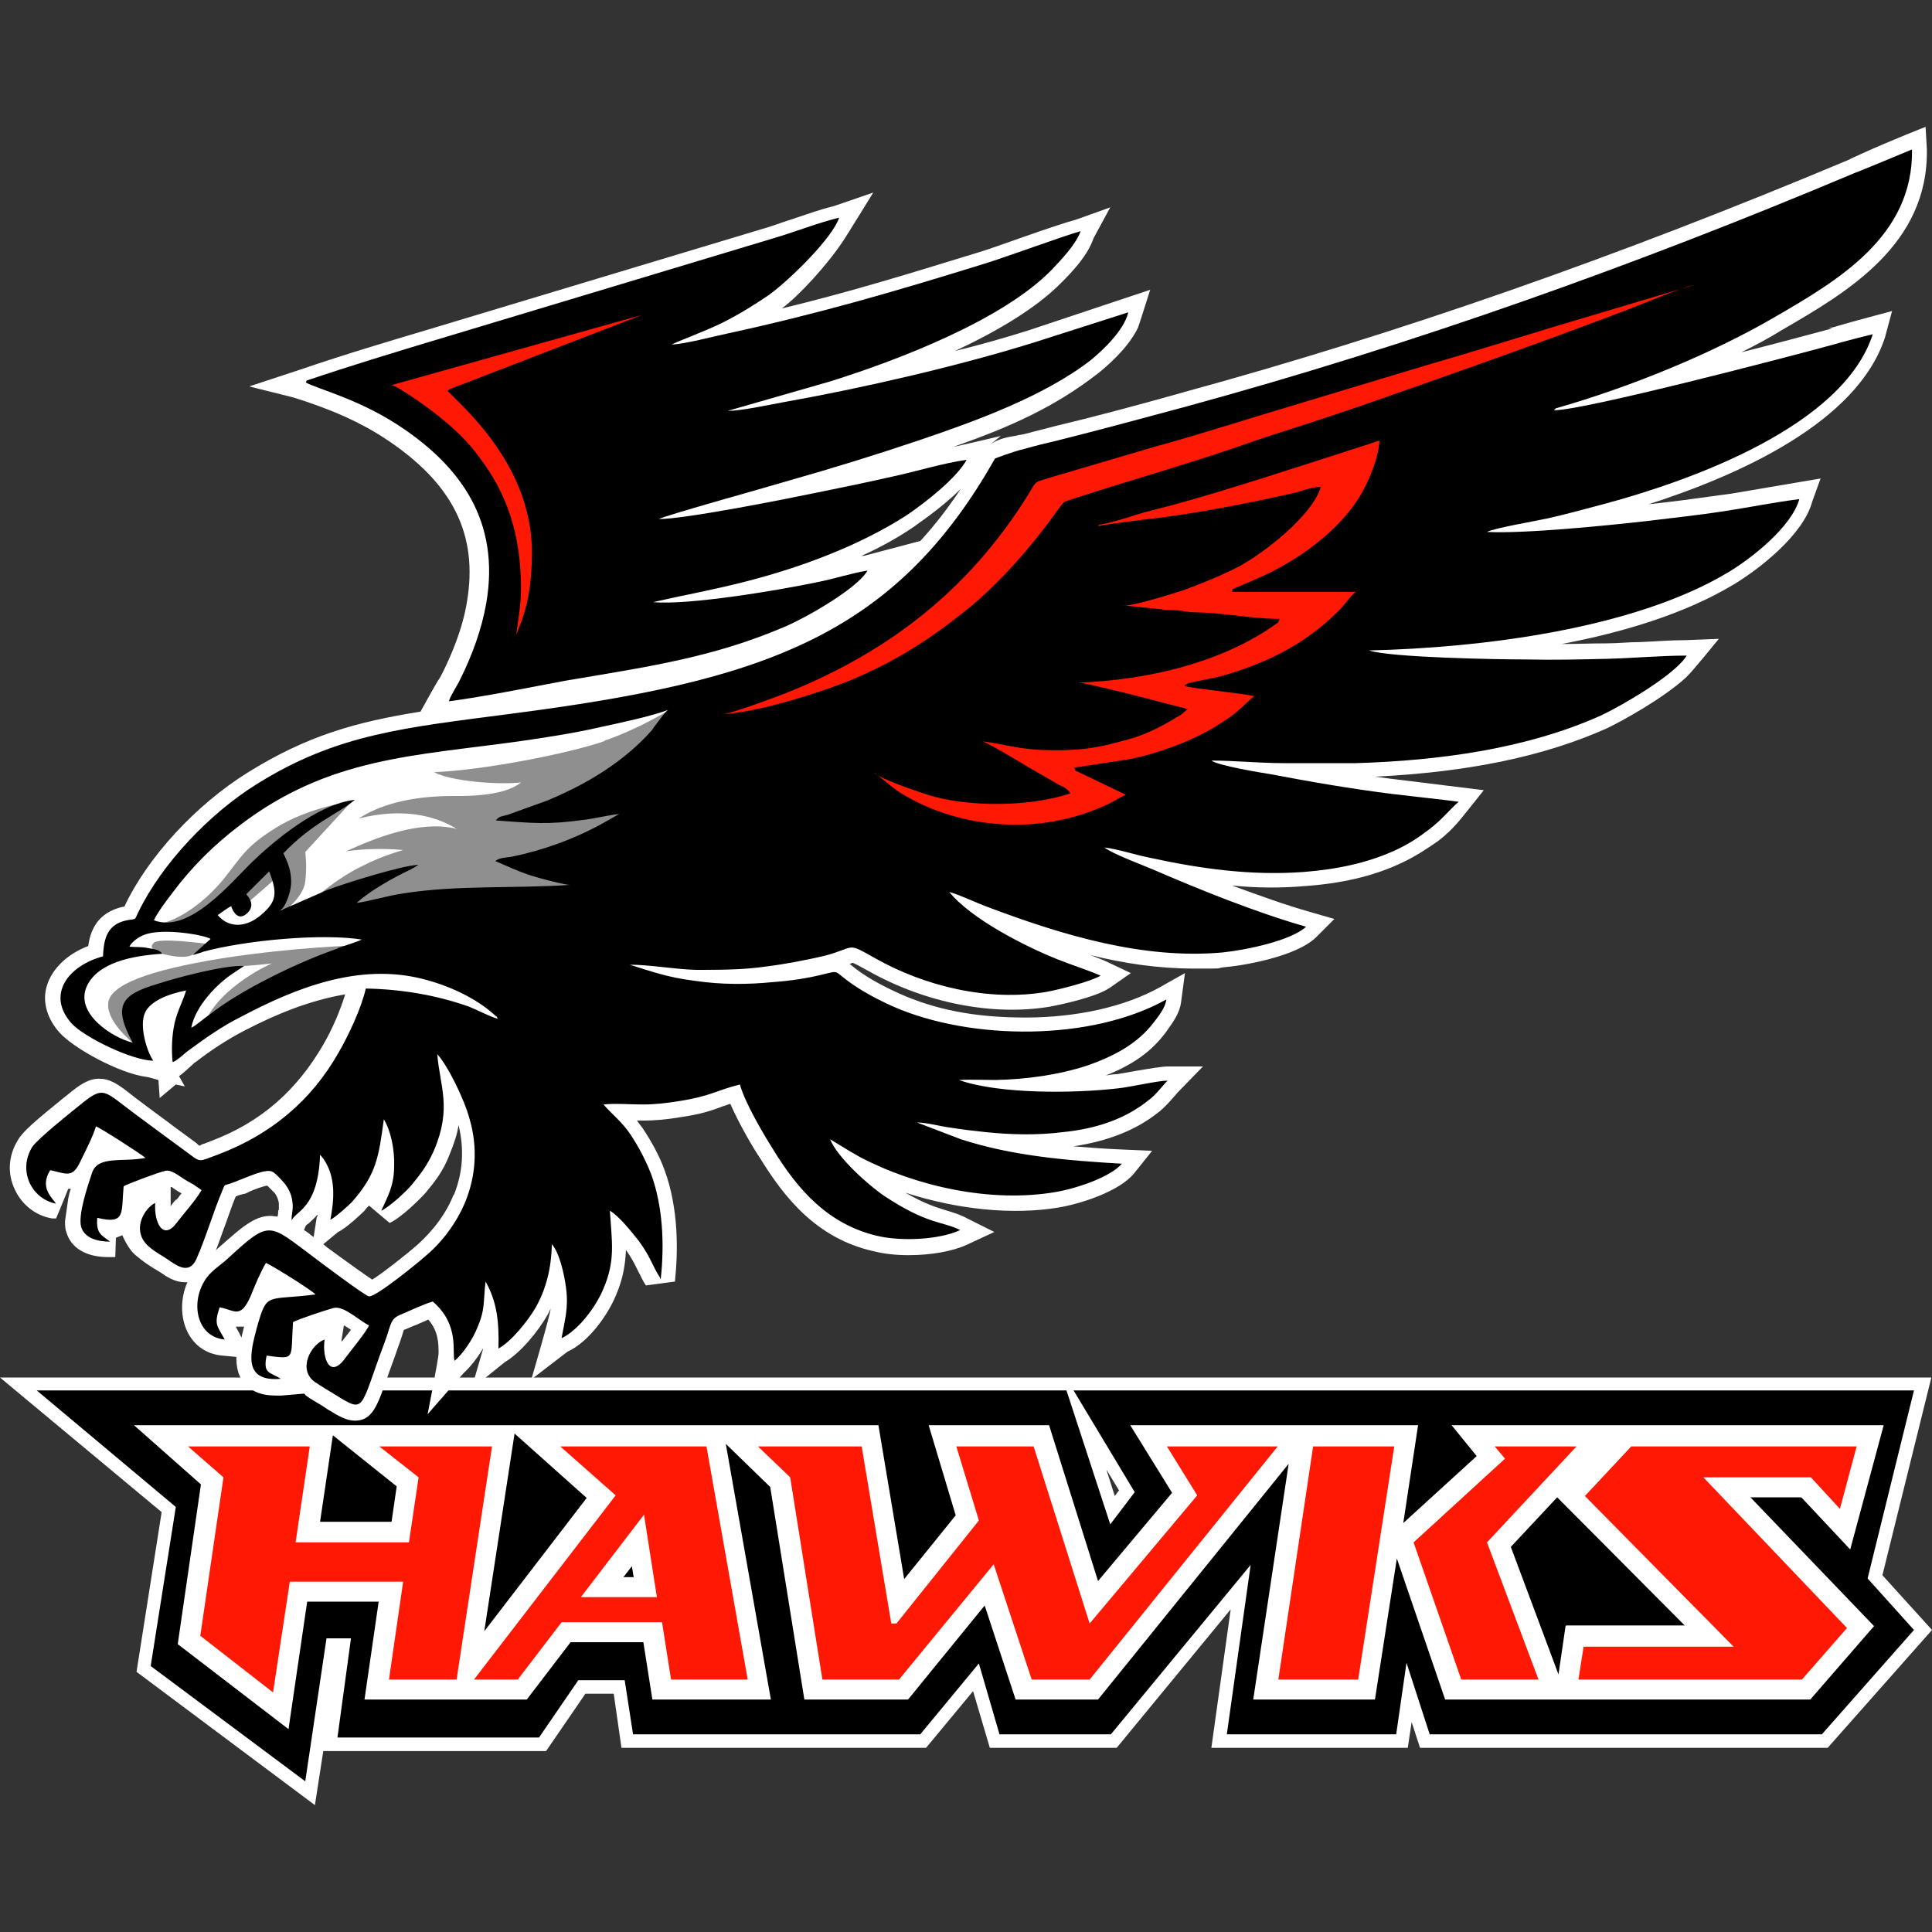 <?xml version="1.0" encoding="UTF-8"?>
<svg xmlns="http://www.w3.org/2000/svg" version="1.1" viewBox="0 0 300 300">
  <rect x="0" y="0" width="300" height="300" fill="#333333" stroke="none"/>
  <defs>
    <style>
      .cls-1, .cls-2 {
        fill: #ff1803;
      }

      .cls-1, .cls-3 {
        fill-rule: evenodd;
      }

      .cls-4 {
        fill: #8f8f8f;
      }

      .cls-5 {
        fill: #fff;
      }
    </style>
  </defs>
  <!-- Generator: Adobe Illustrator 28.7.1, SVG Export Plug-In . SVG Version: 1.2.0 Build 142)  -->
  <g>
    <g id="Layer_1">
      <g id="Layer_2">
        <g>
          <path class="cls-5" d="M292.3,244.6l7.6-30.7H0l25.1,20.9-3.9,24.8,27.7,20.7,1.3-8.4h34.6l6.1-8.9h4.4l1.2,8.4h47.3l7.3-8.8,2.6,8.8h19.7l17.7-21.5-3,21.5h30.5l.6-4,1.3,4h63.3l16.2-18.3-7.7-8.5h0ZM173.7,231.5l-.6.8-1.3-4.1,2,3.3h-.1Z"/>
          <polygon points="297.2 215.9 260.5 215.9 250.4 215.9 224.5 215.9 217.6 215.9 212.7 215.9 198 215.9 166.7 215.9 176.2 231.7 172.4 236.7 165.6 215.9 115.3 215.9 100.7 215.9 84.4 215.9 69 215.9 5.7 215.9 27.3 234 23.4 258.7 47.4 276.6 50.7 254.4 54.5 254.4 52.4 269.8 59.6 269.8 76.8 269.8 83.7 269.8 89.8 260.9 97 260.9 98.3 269.3 121.9 269.3 124.1 269.3 142.9 269.3 152 258.3 155.2 269.3 172.5 269.3 194.2 243 190.5 269.3 216.8 269.3 218.4 258.2 222 269.3 237.1 269.3 248.8 269.3 282.9 269.3 297.2 253.1 290 245.1 297.2 215.9"/>
          <path class="cls-5" d="M279.8,232.6l7.5,8,5.2-19.3h-67.1l3.9,4.8-11.4,10.4,2.3-15.2h-44.7l6.5,10.5-11.5,13.7-7.6-24.2h-18.7l4.2,14-8,9.9-4-23.9H20.8l10.4,9.2-3.6,24.8,17.2,13.2,2.9-19.8h11.1l-2.2,15.2h25.2l6.8-8.9h11.3l1.4,8.9h18.4l-7-39.7,6.9,6.7,5.3,33h16.1l11.9-14.6,4.8,14.6h12.8l29.6-36.6-5.5,36.6h18.9l3.4-21.9,7.5,21.9h56.7l9.9-11.4-19.2-20h7.8l.2.1ZM98.1,243.1l.3,1.8h-1.6l1.4-1.8h-.1ZM79.9,222.6l11.2,10-15.9,20.7s4.7-30.7,4.7-30.7ZM51.6,222.8l10,8-.8,5.5h-11.1l2-13.5h-.1ZM243.1,252.5l-1.1,7.5-7.4-19.8,7.2-7.7,19.8,19.9h-18.4l-.1.1Z"/>
          <g>
            <polygon class="cls-2" points="58.9 224.6 65 229.4 63.5 239.5 45.9 239.5 48.1 224.6 29.2 224.6 34.7 229.4 31.1 254 42.4 262.8 45 245.6 62.6 245.6 60.4 260.8 70.9 260.8 76.4 224.6 58.9 224.6"/>
            <path class="cls-2" d="M87,224.6l8.6,7.6-22,28.6h6.8l6.8-8.9h15.6l1.4,8.9h11.9l-6.4-36.2h-22.7ZM90.2,248l9.8-12.8,2,12.8h-11.9.1Z"/>
            <polygon class="cls-2" points="185.9 232.2 169.2 252.1 160.5 224.6 148.5 224.6 152 236.1 139.2 252.1 138.4 252.1 133.8 224.6 117.7 224.6 122.7 229.4 127.7 260.8 139.6 260.8 154.3 242.9 160.2 260.8 169.2 260.8 198.4 224.6 181.2 224.6 185.9 232.2"/>
            <polygon class="cls-2" points="198.5 260.8 210.9 260.8 216.5 224.6 203.9 224.6 198.5 260.8"/>
            <polygon class="cls-2" points="232.1 224.6 233.7 226.5 219.5 239.5 226.9 260.8 238.9 260.8 230.9 239.5 244.8 224.6 232.1 224.6"/>
            <polygon class="cls-2" points="281.2 229.4 285.7 234.3 288.3 224.6 253.3 224.6 246.1 232.3 269.2 255.7 245.9 255.7 245.1 260.8 279.8 260.8 286.8 252.8 264.5 229.4 281.2 229.4"/>
          </g>
          <path class="cls-5" d="M284.5,51c-3.4.9-8.5,2.3-14.1,3.7,2.2-1.1,4.3-2.2,6.2-3.4,10.2-5.9,22.9-13.3,22.6-28.2l-.2-3.4s-4.9,1.9-10,4.2c-.8.4-1.6.7-1.9.9-36.2,15.2-70,27-103.3,36.1l-1.4.4c-6.1,1.7-12.4,3.4-18.7,4.9l-2.3.6c-.9.2-1.8.5-2.8.7-.4,0-.8.2-1.1.2-1.2.2-2.7.5-3.8,1.4l1.7-1.4s-5.9,1.4-7.4,1.7c8.9-3.1,15.8-6.2,22.6-11.5,1.1-.9,4.5-3.7,6.1-7,.2-.5,1.9-5.9,1.9-5.9l-18.9,6.3c-3.5,1.1-7.3,2.2-11.4,3.2,6.4-3,12.6-6.6,16.6-10.7,1.5-1.5,4-4.1,4.9-6.8l2.6-4.8-5.3,1.9c-1.5.4-4.8,1.5-8.2,2.7-2.6.9-5.3,1.9-7,2.4-11.7,3.6-20.2,6.2-30.5,8.7h0c2.7-2,7.1-6.8,9.6-10.6.6-.9,4.6-7.4,4.6-7.4l-6.1,2.1c-2.1.5-4.3,1.3-6.4,2-1.3.4-2.6.9-3.9,1.3l-51.8,15.6c-6.7,2-13.8,4.1-20.8,6.5l-7.9,2.6s2.7.7,5.6,1.4c2.1.5,3.9,1.2,4.5,1.4,2.8,1,6.9,2.6,11,5.3,10.5,6.9,14.5,14.9,12.7,25.4-.7,4.3-2.5,8.4-3.8,11-.2.4-.4.8-.7,1.2-.5.8-2.7,4.8-2.7,4.8-10,1.6-17.6,3.7-26.9,9.5-8,5-15.5,13.1-19.1,20.8h-.2c-4.1.9-5.1,3.9-5.4,6.1-3.2,1.2-5.6,3.5-6.4,6.1-.8,2.5,0,5.2,2,7.4,2.2,2.4,9.1,6.2,13.3,6.8.3,0,2,.5,2,.5l.2,2.8,2.5-2.1,1.4.3-.9-1.6c.6-.4,1.2-1,2-1.7.2-.2.4-.4.6-.5,2.2-1.7,4.7-3.4,7.8-5,4.5-2.3,9.6-4.5,15.4-5.5-.8,2.6-2,5.4-3.4,7.8-4.1,7.1-9.7,12.1-17.5,15l-1,.4c-.2,0-.5.2-.7.3-.1,0-.3-.2-.5-.4l-3.4-2.5c-1.7-1.3-3.4-2.5-5.1-3.8-.7-.5-1.2-.9-1.7-1.3-1.9-1.5-3.2-2.4-4.9-2.4s-3.1,1-4.8,2.4l-1,.8c-3.8,3.1-6.1,5-6.8,6.3-1.5,2.4-1.7,5.2-.5,7.7,1.1,2.4,3.3,4.1,5.8,4.5h.6c0,.1,1.9-4.6,1.9-4.6h.4c-.2.5-.3,1-.4,1.5l-.5,3.5c0,.6,0,1.2.2,1.7.7,2.5,3.1,3.9,6.5,3.9h1.1l.1-3,1-.4s.9,2.3,2.3,3.3c.8.7,1.7,1.3,2.5,1.8l1,.6c1,.7,2.3,1.6,3.9,1.6s.3,0,.4,0c-1.1,2.5-1.1,5.4,0,7.7,1.1,2.2,3,3.5,5.5,3.7l2.1.2c0,1.4.2,2.8,1.1,3.9,1.1,1.4,2.7,2.1,5,2.1s.6,0,.9,0l3.5-.3c.1,0,.2.2.3.3.8.6,1.6,1,2.4,1.5l.9.6c1.8,1.1,3,1.8,4.3,1.8,2.7,0,3.5-2.3,5-6.6.4-1.2,1-2.7,1.6-4.5.3-.8.5-1.4.7-2,.1-.4.3-.9.3-1l.3-.1c.5-.2,1.1-.5,1.7-.7.6-.3,1.2-.5,1.8-.8,1.6,1.8,1.6,3.8,1.6,5.2,0,.9-1.7,9.5-1.7,9.5l5.6-6.4c1-.9,2.1-2.3,3-3.8v.1l-1.8,6.2,5.2-4.2c2.4-1.4,5.2-4.8,6.6-7.3.2-.3.3-.6.5-1,0,.8-3,11-3,11l5.6-4.3c3.3-1.5,6.3-5.7,7.6-8.9,1.1-2.6,1.4-4.8,1.5-6.9,1,1.4,1.4,2.3,1.9,3.3.4.7.7,1.5,1.2,2.2l4.5-.6c.5-4.6.6-11.3-1.6-17.3-.8-2.2-2-4.4-3.4-6.5-.3-.4-.6-.8-.9-1.2h.9c2.1,0,3.9-.2,5.7-.5,3.5-.5,5.1-1.1,6.7-1.7.4-.1.8-.3,1.2-.4,1.4,3.2,3.7,7.1,4.6,8.4,3.7,6,8.7,12.5,17.7,14.5,1.6.4,3.4.6,5.4.6,3.5,0,6.8-.6,9-1.6l4.3-2-4.2-2.1c-1.1-.6-2.1-.9-3.1-1.2-1.6-.5-3.4-1-6.5-2.8,8,2.6,16.6,3.5,23.8,2.3,3.5-.6,9.4-2.5,11.7-5.3l2.8-3.5-4.5-.2c-2.7-.1-5.2-.3-7.7-.5,5.3-.8,9.7-2.5,13.2-5.3.9-.7,1.7-1.6,2.3-2.3.3-.3.5-.6.8-.9l3.8-3.9h-5.4c-1,0-2.7.3-5.1.7-1.1.2-2.2.4-2.9.5-.6,0-1.1.1-1.7.2,4.3-1.7,7.2-3.8,9.4-6.8,1-1.4,2.1-2.9,2.3-4.6l.6-4.5-3.9,2.2c-5.4,3-12.8,4.7-20.9,4.7s-14.1-1.3-19.5-3.7c-3.1-1.4-5.6-2.8-7.6-4.5,0,0-.1,0-.2-.1.2,0,.4-.2.4-.2.3,0,1.3.6,2.6,1.3,8.9,5,19.4,7,28.2,5.5,1.1-.2,7-1.4,9.2-2.9l3.3-2.3-3.6-1.7c-.8-.4-1.7-.7-2.7-1.1,5.2,1.3,10.6,2.1,16.1,2.1s3.1,0,4.6-.2c2.7-.2,11.3-1.6,14.4-4.7l2.8-2.8-3.8-1.1c-3.9-1.1-8-2.6-12.1-4.1,3.9.4,7.6.4,11.2.1,5.7-.4,10.6-1.5,14.9-3.5,2.4-1.1,4-2.2,5.9-3.5,1.3-1,2.2-1.9,2.9-2.7.5-.5,4.2-5.2,4.2-5.2l-13.8-1.7c-1-.1-2.1-.3-3.1-.4,14.6-.7,26.4-3.2,36-7.5,2.3-1.1,8.7-4.6,12.3-7.9.9-.8,5.1-6,5.1-6l-5.1.2c-2.3,0-4.7.2-7.1.3-1.8,0-3.5.2-5.3.2-2.3,0-4.6.1-6.9.1,9.5-1.8,19.2-4.7,26.8-9.3,3.8-2.3,10.7-7.6,12.1-12.8l1.3-3.6s-8.3,1.4-10.6,1.8c-1.7.3-3.4.6-5.1.8-3.6.5-7.2,1-11,1.4,14-4.5,32.4-12.7,36.7-25.9l1.1-4.1s-6.8,1.8-8.4,2.3c-.6.2-1.1.3-1.5.4h.6ZM27.3,186.3c-.3.3-.6.7-.8,1v-3c.2,0,.3.1.4.2.2.1.4.3.6.4.3.2.5.3.7.4-.3.3-.5.7-.8,1h-.1ZM37.4,207.5l-.3-.6c-.2-.3-.3-.6-.5-.9h1.3c-.1.5-.3,1.1-.4,1.7l-.1-.2ZM43.2,187.9c0,.3,0,.6-.1,1-.4,0-.7-.1-1.1-.1-2.6,0-4.7,2-8,4.9-.2.2-.4.3-.5.5.5-1.2.9-2.5,1.4-3.8.6-1.6,1.1-3.2,1.7-4.6.4-.2.8-.3,1.2-.4.3,0,.6-.2,1-.4.7-.3,2-.8,2.7-.9.3.3.9.9,1.1,1.1.3.3.6,1,.7,1.6v1.1h-.1ZM49.2,188.9l-.5,3.2c-.5-.4-1-.8-1.5-1.1l.3-.7c.1-.1.2-.2.4-.3.4-.4.9-.8,1.4-1.4v.3h-.1ZM53,208.2v.1h0l.4-2.5c.4.2.8.5,1.1.7-.5.6-1,1.3-1.4,1.8l-.1-.1ZM70.4,185.6c-1.6,4-4.5,6.7-5.6,7.7-1.7,1.5-5.4,4.4-7,5.4-.9-.6-2.9-2-7-5l-.6-.5,2.3-1.9c1.3-.6,3.7-2.9,4.1-3.3.2-.3.5-.6.7-.8l3.2,2.7c1.8-.8,4.7-3.7,5.6-4.7,1.4-1.7,2.7-3.3,3.7-5.9.7-1.7,1.2-3.2,1.4-4.6.9,3.7.7,7.3-.7,10.8l-.1.1ZM142.9,84l-8.7,2.3c-.2,0-.4,0-.6.1,3.1-1.4,5.8-2.9,8.3-4.6.2-.2,4.2-2.8,7.3-5.9-2,3-4,5.6-6.2,8l-.1.1Z"/>
          <path class="cls-5" d="M83,111.7c-12.4,1.3-28.1,3.9-38.9,9.5-10.7,5.6-21.5,21.9-21.5,21.9l-4.3,2.1v3.4s-6.1,2.6-6.5,6.5c-.5,3.8,10.4,7.9,10.4,7.9,0,0-2.3-5.2.6-7.5,2.9-2.2,9.2-3.3,9.2-3.3,0,0-4.2,6.6-3,9.8,3.7-3.5,26.4-15.9,38.7-15.9s40.1-25.6,40.8-36.1v-3.5s-12.9,3.9-25.3,5.2h-.2Z"/>
          <g>
            <path class="cls-4" d="M16.8,155.9c-.2,2.8,3.8,6,3.8,6,0,0-1-4.2,1.3-6.5s12.3-4.4,12.3-4.4l3.7-1c1.7-.1,4.3-.4,4.3-.4,0,0-8,3.5-10.4,9.2,4.9-2,23.9-12,23.9-12,0,0-9.5.2-21.2,2-11.7,1.9-17.5,4.2-17.7,7v.1Z"/>
            <path class="cls-4" d="M25.2,148.1c1.1.3,3.4.8,4.6.2l2.7-1.7c-1.7-.2-7.8-1-8.6-.2-.9.8.2,1.4,1.3,1.7Z"/>
            <path class="cls-4" d="M36.7,139.5c0,.1,1.5.9,1.5.9l4.5-3.9-.4-2.2s-5.7,5-5.6,5.1v.1Z"/>
            <path class="cls-4" d="M34.8,140c0-.1,7.9-7,7.9-7l1.2,8.7s3.2-2.3,3.5-4.8,0-4.6,0-4.6l6.8-7.4-1-.2s-5.6.9-10.3,3.8-5.3,4.4-8.1,7.9-7,6.6-10.3,7.1c1.9.7,10.1-3.4,10.1-3.5h.2Z"/>
            <path class="cls-4" d="M93.8,115.1c-5.5,1.9-18.7,4.5-26.4,4.8,2.5,1.4,9.9,2,13.5,1.6-1,.8-3.4,2.2-10.5,2.1-7.2,0-11.8,1.6-14.7,3.5,6.7-1.7,11.8-.5,15.2,1.6-5.7-1.4-12.6,1.4-17.2,3.5,4.6-.7,8.9-.2,8.9-.2,0,0-3.1.8-6.4,2.5-2.3,1.1-4.7,2.8-6.4,4.2l.9,3.6,44.8-.3s5.4-19.3,6.6-23.9c1.3-4.7,1.7-7.8,1.7-7.8,0,0-4.4,2.8-9.9,4.7l-.1.1Z"/>
          </g>
          <path d="M241.6,63.4c11.6-3.3,24.2-8.5,33.7-14,10-5.8,21.8-12.6,21.6-26.2,0,0-7.4,3.1-9,3.7-33.7,14.2-68.1,26.5-103.6,36.2-6.7,1.8-13.3,3.6-20.1,5.3-1.7.4-3.4.8-5.1,1.3-1.8.4-4.6,1.5-4.6,1.5-15.7,27.8-36.4,34.6-74.9,39.6-16.7,2.2-27.2,3.1-39.8,11-7.2,4.5-14.6,12.2-18.3,19.8-.7,1.4-.2,1-1.8,1.3-2.9.6-3.6,2.6-3.7,5.6-5.3,1.4-8.9,5.9-4.9,10.4,2,2.2,9.5,5.8,12.7,5.8-1-1.4-2.2-5.4-1.3-7.4.8-1.9,3.8-3,6.4-3.5-.5,1.7-1.3,3-1.8,5.1-.4,1.9-.5,4-.3,6,.5,0,1.9-1.4,2.5-1.8,2.6-1.9,5.1-3.7,8.1-5.2,8.5-4.5,18.3-8.4,28.2-5.9,4,1,8.2,2.9,11.2,5.6.4.4.2,0,.5.6-1.4-.4-3-1.3-4.5-1.9-5.1-1.8-10.5-2.7-16-2.8-.7,3.1-2.7,7.3-4.2,9.9-4.3,7.6-10.6,12.8-18.8,15.9-3.1,1.1-2.5,1.3-4.8-.4-2.6-1.9-5.3-3.9-8-5.9-5-3.7-4.8-4.5-8.6-1.4-1.5,1.2-6.5,5.2-7.4,6.5-2.3,3.8,0,8.1,3.7,8.8-.6-.9-2.6-2.5-.9-5.2,2.7.6,3.5,1.3,4.8-1.6.7-1.4,1.9-3.8,2.3-5.2.8.3,7,4.3,7.7,4.9-3.6.7-7.4-.4-8.3,2.3-.7,2.1-2.2,6.5-1.7,8.4.5,1.7,2.4,2.3,4.5,2.3-1.3-1-2.2-1.2-2-3.7,4.5,1.1,3.7-.8,4.1-4.9.7-.4,5.5-2.2,6.5-2.4.9-.2,2.1.8,2.9,1.3.5.3.8.5,1.4.8l1.3.9c-1,1.7-2.5,3.3-3.8,5-2.2,3-3.6,0-3.4-3-1.3.6-2.9,2.9-2.2,5,.5,1.7,2.5,2.7,3.9,3.6,1.5,1,3.5,2.7,4.7.1,1.5-3.4,2.6-7.3,4.1-10.8.3-.8.2-.6,1.1-.9.5-.2.9-.3,1.3-.5,1.2-.4,4.4-2,5.4-1.3.5.3,1.5,1.4,1.9,1.9.5.7,1,1.6,1.1,2.7.2,1.3-.2,2-.1,2.9.6-1.5,4.1-1.8,4.4-10.2l.5.6c2,2.9,1.7,6.3,1.1,9.5.7-.3,2.8-2.2,3.3-2.7,3.8-4.3,4.2-6.9,5-12.9,1.1,1.8,1.7,4.8,1.6,7.3,0,3-1,4.7-2,6.9,1.3-.6,4-3.1,4.8-4.1,1.3-1.6,2.4-3,3.4-5.3,2.8-6.6.9-9.9.5-14.9,1.6,1.7,4.2,7,5,10,1.3,4.4,1,8.8-.6,12.8-1.5,3.7-4,6.7-6.3,8.6-1,.9-7.6,6.3-8.7,6.2-.5,0-7.7-5.4-8.6-6.1-7-5.2-6.7-5.9-13.3.2-1.3,1.2-2.8,2-3.7,3.6-2.1,3.5-1.1,8.6,3.2,9-1.2-2.2-1.7-2.3-.8-5,2.3.4,3.2,1.9,4.8-1.7.6-1.5,1.6-3.9,2.4-5.2,1.1.5,6.9,4.1,7.7,4.9-7.7,1-7.5-.5-9.1,5.1-1.1,4.1-2.2,8.5,3.7,8-1.7-1.1-2.8-.7-2.2-3.6,4.6.6,3.7.6,4.1-5.2.9-.5,5.2-1.9,6.3-2.2,1.6-.4,4,2,5.5,2.7-.4,1-2.9,4-3.7,5.1-2.4,3.3-3.6,0-3.2-2.9-2.2.8-4.2,4.7-1.5,6.6,1,.7,2.1,1.3,3.2,2,4.7,2.9,3.7,2.3,7.6-8.1,1.1-2.9.8-3.7,2.6-4.4,1.4-.6,3.5-1.6,4.9-2,4.3,3.7,2.9,8.1,3.4,9.2,1.2-1,2.8-3.3,3.5-5.1,1.3-3,.9-4,1.3-7.2,1.8,3.2,2.1,6.3,2,10.4,2-1.1,4.5-4.2,5.8-6.4,1.6-2.9,2.4-6,2.5-9.8,1.2,1.4,1.9,4.6,2.2,6.8.4,3.2-.2,4.9-.7,7.8,2.7-1.3,5.4-5,6.5-7.7,1.9-4.4,1.3-7.3,1-12.1,1.4.8,3.3,3.2,4.5,4.7,1.9,2.6,2.1,3.9,3.3,5.7,0,0,0,.2,0,.1l.1.1c.6-5.5.3-11.4-1.5-16.3-.9-2.3-2-4.3-3.1-6-1.4-2.1-2.8-3.1-4.3-4.8,1.8-.2,4.2,0,6.1,0s3.6-.2,5.5-.5c5.2-.8,5.9-1.7,9.6-2.6.7,2.7,3.7,7.8,5.1,10,3.9,6.4,8.6,11.7,16.2,13.5,3.8.9,9.7.6,12.9-.9-2.8-1.4-5-.8-11.8-5.3-2.5-1.7-7.3-6-8.4-8.8,1.5.9,2.9,1.8,4.7,2.8,8.8,4.6,20.4,7.1,30.3,5.4,3.5-.6,8.6-2.4,10.3-4.4-8.5-.5-17-1.2-25-3.8l-6.8-2.6c1.5,0,3.6.6,5.2.8,1.9.3,3.6.5,5.5.7,3.9.4,8,.5,11.9,0,5.1-.5,9.7-2,13.4-5,1.1-.8,2.1-2.2,2.9-3-1.5,0-5.8,1-7.7,1.2-6.9.8-18.5.9-24.7-1.3,1.7-.1,3.9,0,5.7,0,4.8-.1,9.9-.8,14.4-2.3,4.2-1.5,7.7-3.4,10.2-6.7.7-.9,1.8-2.3,1.9-3.5-11.6,6.5-30.3,6.4-42.4,1.1-3.1-1.4-5.8-2.9-8.1-4.8-.9-.8-1-.6-2.4-.3-2.7.7-5.4,1.1-8.2,1.3-4,.4-8.1.4-12.1-.2-4.1-.5-6.6-1.4-10.1-2.5,3.2,0,6.8.7,10.3.8,3.6,0,7.2,0,10.7-.5,3.2-.4,6.3-1,9.3-1.7,4.9-1.3,3.2-2.2,7.8.4,7.6,4.3,17.6,6.8,26.7,5.2,2.1-.4,6.8-1.6,8.3-2.5-1.8-.8-4.6-1.7-6.6-2.5-5.3-2.1-13.6-6.4-16.9-10.5,1.8.5,4.4,1.8,6.4,2.5,11.2,4.2,23.7,8,36,6.9,3.9-.4,10.8-1.9,13-4-7.7-2.2-16.4-5.7-23.8-8.9-1.9-.8-6.2-2.4-7.5-3.4,1.9.2,5,1.2,7.1,1.6,7.8,1.7,15.7,2.8,23.8,2.2,5.2-.4,9.9-1.4,14.1-3.3,2.2-1,3.7-2,5.4-3.3,2.1-1.6,3.1-3,4.6-4.3l-1.5-.2-8.7-1c-6.4-.8-12.8-1.9-19.1-3.1-1.3-.2-8-1.3-9.1-2.1,3.6,0,7.5.4,11.2.4h11.3c12.9-.4,26.4-2.2,38-7.4,3.4-1.6,11.6-6.4,13.3-9.3-4,0-8.3.4-12.3.5-4.2.1-8.5.2-12.7.1-4.4,0-21.1-.3-24.3-1.4,17.3-.4,41-3.3,55.7-12.1,3.7-2.2,9.9-7.1,11.1-11.4-3.9.5-7.9,1.3-11.8,1.9s-7.8,1-11.8,1.5c-6.2.7-19.1,2-24.9,1.7,1.1-.6,7.6-1.7,9.4-2.1,3.1-.7,6-1.5,9-2.3,13.3-3.6,36.9-12,41.5-26.3,0,0-4.5,1.1-6.1,1.6-6.9,1.9-39.1,10.3-43.4,10.2l.3-.3ZM52.4,147.3c-5.9,2-15,6.4-19.8,10.2-.9.6-2.1,1.7-2.9,2.1.6-3.3,4-6.9,6.7-8.6l1.5-1c-3-.2-10.8,1.9-13.5,2.8-5.8,1.7-6.8,3.5-3.8,9.1-3-.7-9.1-4.5-7.1-8.8,1.7-3.6,6.9-4.7,11.7-5-.5-.7-1.3-.7-2.3-.9s-1.8-.1-2.8-.2c.3-.7,1.4-1.5,2.2-1.8,2.8-1.2,9.6,0,10.4.6l-2.8,2.5s1.5-.4,1.6-.5c6.6-1.8,18.5-2.9,24.7-1.9-1.2.5-2.5.9-3.7,1.3l-.1.1ZM38.2,138.9l3.6-3.6c1.3,3.4,1.2,4.7-1.3,6.8-2.1,1.8-4.8,2.2-6.7,0,.6-.4,1.5-1.1,2.1-1.4,0,0,.8,2.8,2.6,1,1.2-1.3,0-2.5-.3-2.9v.1ZM101.3,113.3c-4.4,5-10.1,8.4-16.3,11l-6.1,2.2c-1,.3-1.4.2-1.9.9,5.7.4,7.9.7,13.7-.1,1.7-.2,4.1-.8,5.5-.9-.6.1-6.5,4.5-16.6,6.6-.5.1-.8.1-1.4.2q-.8.1-1.3.5c1.9.8,3.5,1.6,5.7,2.3.9.3,5.4,1.5,6,1.4-8.9.6-17.4,0-25.8,1.3-2.8.4-5.6,1.3-7.4,1.5,1.9-1.8,5.8-4,8.4-5.2l1.2-.7c-2.3,0-11.3,2.8-14.2,3.9l-7.3,3.2c.8-.5,1.6-2.7,1.7-4.1.1-1.9-.5-3.4-1.2-4.8,4.6-4.8,8.5-6.1,11.1-8.3-5.8.6-12.9,6.7-15.9,9.6-3.4,3.3-9.8,11.2-15.3,9.1.4-1,2.2-3.4,2.9-4.3,3-4,6.4-7.4,10.5-10.5,13.8-10.5,26.9-10.7,43.4-13,4.1-.6,8.1-1.2,12.1-2.1,3.2-.7,8.5-1.8,11-2.8-.4.1-1.9,2.3-2.4,2.9l-.1.2Z"/>
          <path class="cls-3" d="M47.5,59.4c1.8,1,8,2.5,14.3,6.6,9.8,6.4,15.9,15,13.7,27.7-.7,4-2.2,8.1-4,11.7-.5,1.1-1.5,2.5-1.8,3.5,5.9-.8,12.2-2.1,18.1-3.2,12.3-2.1,22.7-3.5,34.1-8.4,3.5-1.5,11.3-6,12.8-8.7-2.5.4-5.2,1.3-7.8,1.8-6.2,1.3-20,3.6-25.5,3.1,4.8-1.1,8.9-1.8,14.4-3.2,8.6-2.2,17.7-5.6,25-10.3,2.8-1.9,7.7-5.7,9.3-8.6-3.6.5-7.8,1.8-11.5,2.6-4,.9-7.8,1.7-11.8,2.5-4.8,1-20.4,4.1-24.5,4.1,1.1-.6,17.7-5.2,20.3-6,6.7-1.9,13.5-4,20-6.2,8.9-3,19.6-6.9,26.8-12.5,1.7-1.4,5.1-4.5,5.8-7.4l-14.7,4.7c-11.9,3.7-26.7,7.1-39.1,9.3-2.2.4-6.3,1.3-8.4,1.3l16-4.6c10.5-3.3,26.7-9.5,34.3-17.3,1.3-1.4,3.7-3.8,4.5-6-2.6.7-11.2,3.9-15.1,5.1-13.9,4.3-25.5,7.7-39.8,10.8-2.4.5-6.4,1.6-8.6,1.7.9-.5,5.3-2.1,7.9-3.4,2.6-1.3,5-2.8,7.2-4.3,3.3-2.4,9.9-8.9,10.9-12-3.3.8-6.8,2.2-10.2,3.2l-51.8,15.6c-7,2.1-13.9,4.2-20.7,6.5h0l-.1.3Z"/>
          <path class="cls-1" d="M99.7,48.9l-29.8,11.5c-.3.2-.2.1-.4.3l2.5,2.5c5.8,5.9,10.6,13.5,10.6,22.6s-2.5,12-2.5,13.2c.3-2.4.8-5,.8-7.6,0-8.6-2.3-14.9-6.4-20.3-1.9-2.6-3.8-4.4-6.3-6.4-.9-.8-6.4-4.8-7.4-4.9,0,0,38.9-10.9,38.9-10.9Z"/>
          <path class="cls-1" d="M170.6,81.5c1.4-.2,4.2-1,5.6-1.5,1.9-.6,3.7-1,5.6-1.5,9.2-2.5,20.6-6.3,30-9.3.7-.2,1.7-.6,2.4-.8-.1,2.7-1.7,6.4-3,8.6-3.4,5.6-9.9,10.2-15.9,12.8-.7.3-1.3.6-2.1.9-2.5,1.1-1.6.6-1.9,1.2h19.3c-.4,0-1.9,2.1-2.4,2.6-4.6,4.7-9.7,7.6-16,9.7-3.6,1.2-4.3,1.1-7.3,1.8q-.8.2-1,.5c1.1.4,8.6,1.1,10.9,1.6-.3.1-2,1.8-2.5,2.2-.9.8-1.8,1.4-2.9,2.1-3.8,2.5-9.5,4.6-14.1,5.5l-8.5,1.3c.3.7,0,.3.5.6l7.5,3.6c-.9.4-2.2,1.3-3.5,1.8-10,4.5-22.3,3.6-31.5-2.1-1.3-.8-3.8-3.1-4.1-3.1,1.4,1.1,6.2,2.7,8.3,3.4,6.4,2,15.9,1.9,22.2-.2-.4-.7-1-1-1.7-1.3l-5.2-3c-1-.6-6.3-3.8-6.8-3.8,4.4.6,5.9,1.4,11.4,1.4s8-.8,11.7-1.8c2.4-.7,4.8-1.9,6.9-3.2.4-.2.7-.4,1-.6l.8-.7.1-.1-8.5-2.2c-1.2-.3-7.6-1.9-8.4-1.9,10.3-.4,21.5-2.9,29.9-8.6,1.3-.9,1-.6,1.3-1.3-4.3,0-8.3-.9-12.5-1-1.1,0-2-.1-3-.3-1-.1-2,0-3-.2-1.8-.2-3.9-.4-5.9-.6.8.4,8.4-2,9.6-2.4,3.2-1.2,5.7-2.2,8.6-3.7,4-2.2,11.3-7.9,12.6-12.3-1.4,0-3.1.7-4.4,1-7.2,1.6-14.2,3-21.5,3.9-1,.1-8.2,1-8.6,1.2h0v-.2Z"/>
          <path class="cls-1" d="M112,110.9c.9.2,8.8-2.8,10.1-3.3,16-6.4,28.4-16.1,37.5-30.7,1.5-2.5.9-1.9,4-2.9l15.6-4.6c6.3-1.7,14.7-4.4,21.1-6.3l20.9-6.3c6.9-2,14-4.2,20.9-6.3l20.8-6.2c-.6-.1-8.4,3.1-9.7,3.6-13.1,5-26.9,9.9-40.1,14.5-3.4,1.2-6.8,2.3-10.1,3.4-3.4,1.1-7,2.2-10.3,3.4-8.4,2.9-17.6,5.5-25.9,8.2-1.3.5-1.4.2-2.2,1.3-4.1,5.8-9.1,11.6-14.5,16-5.3,4.2-10,7.4-16.8,10.4-4.7,2.1-15.7,5.6-21.2,5.8h-.1Z"/>
        </g>
      </g>
    </g>
  </g>
</svg>